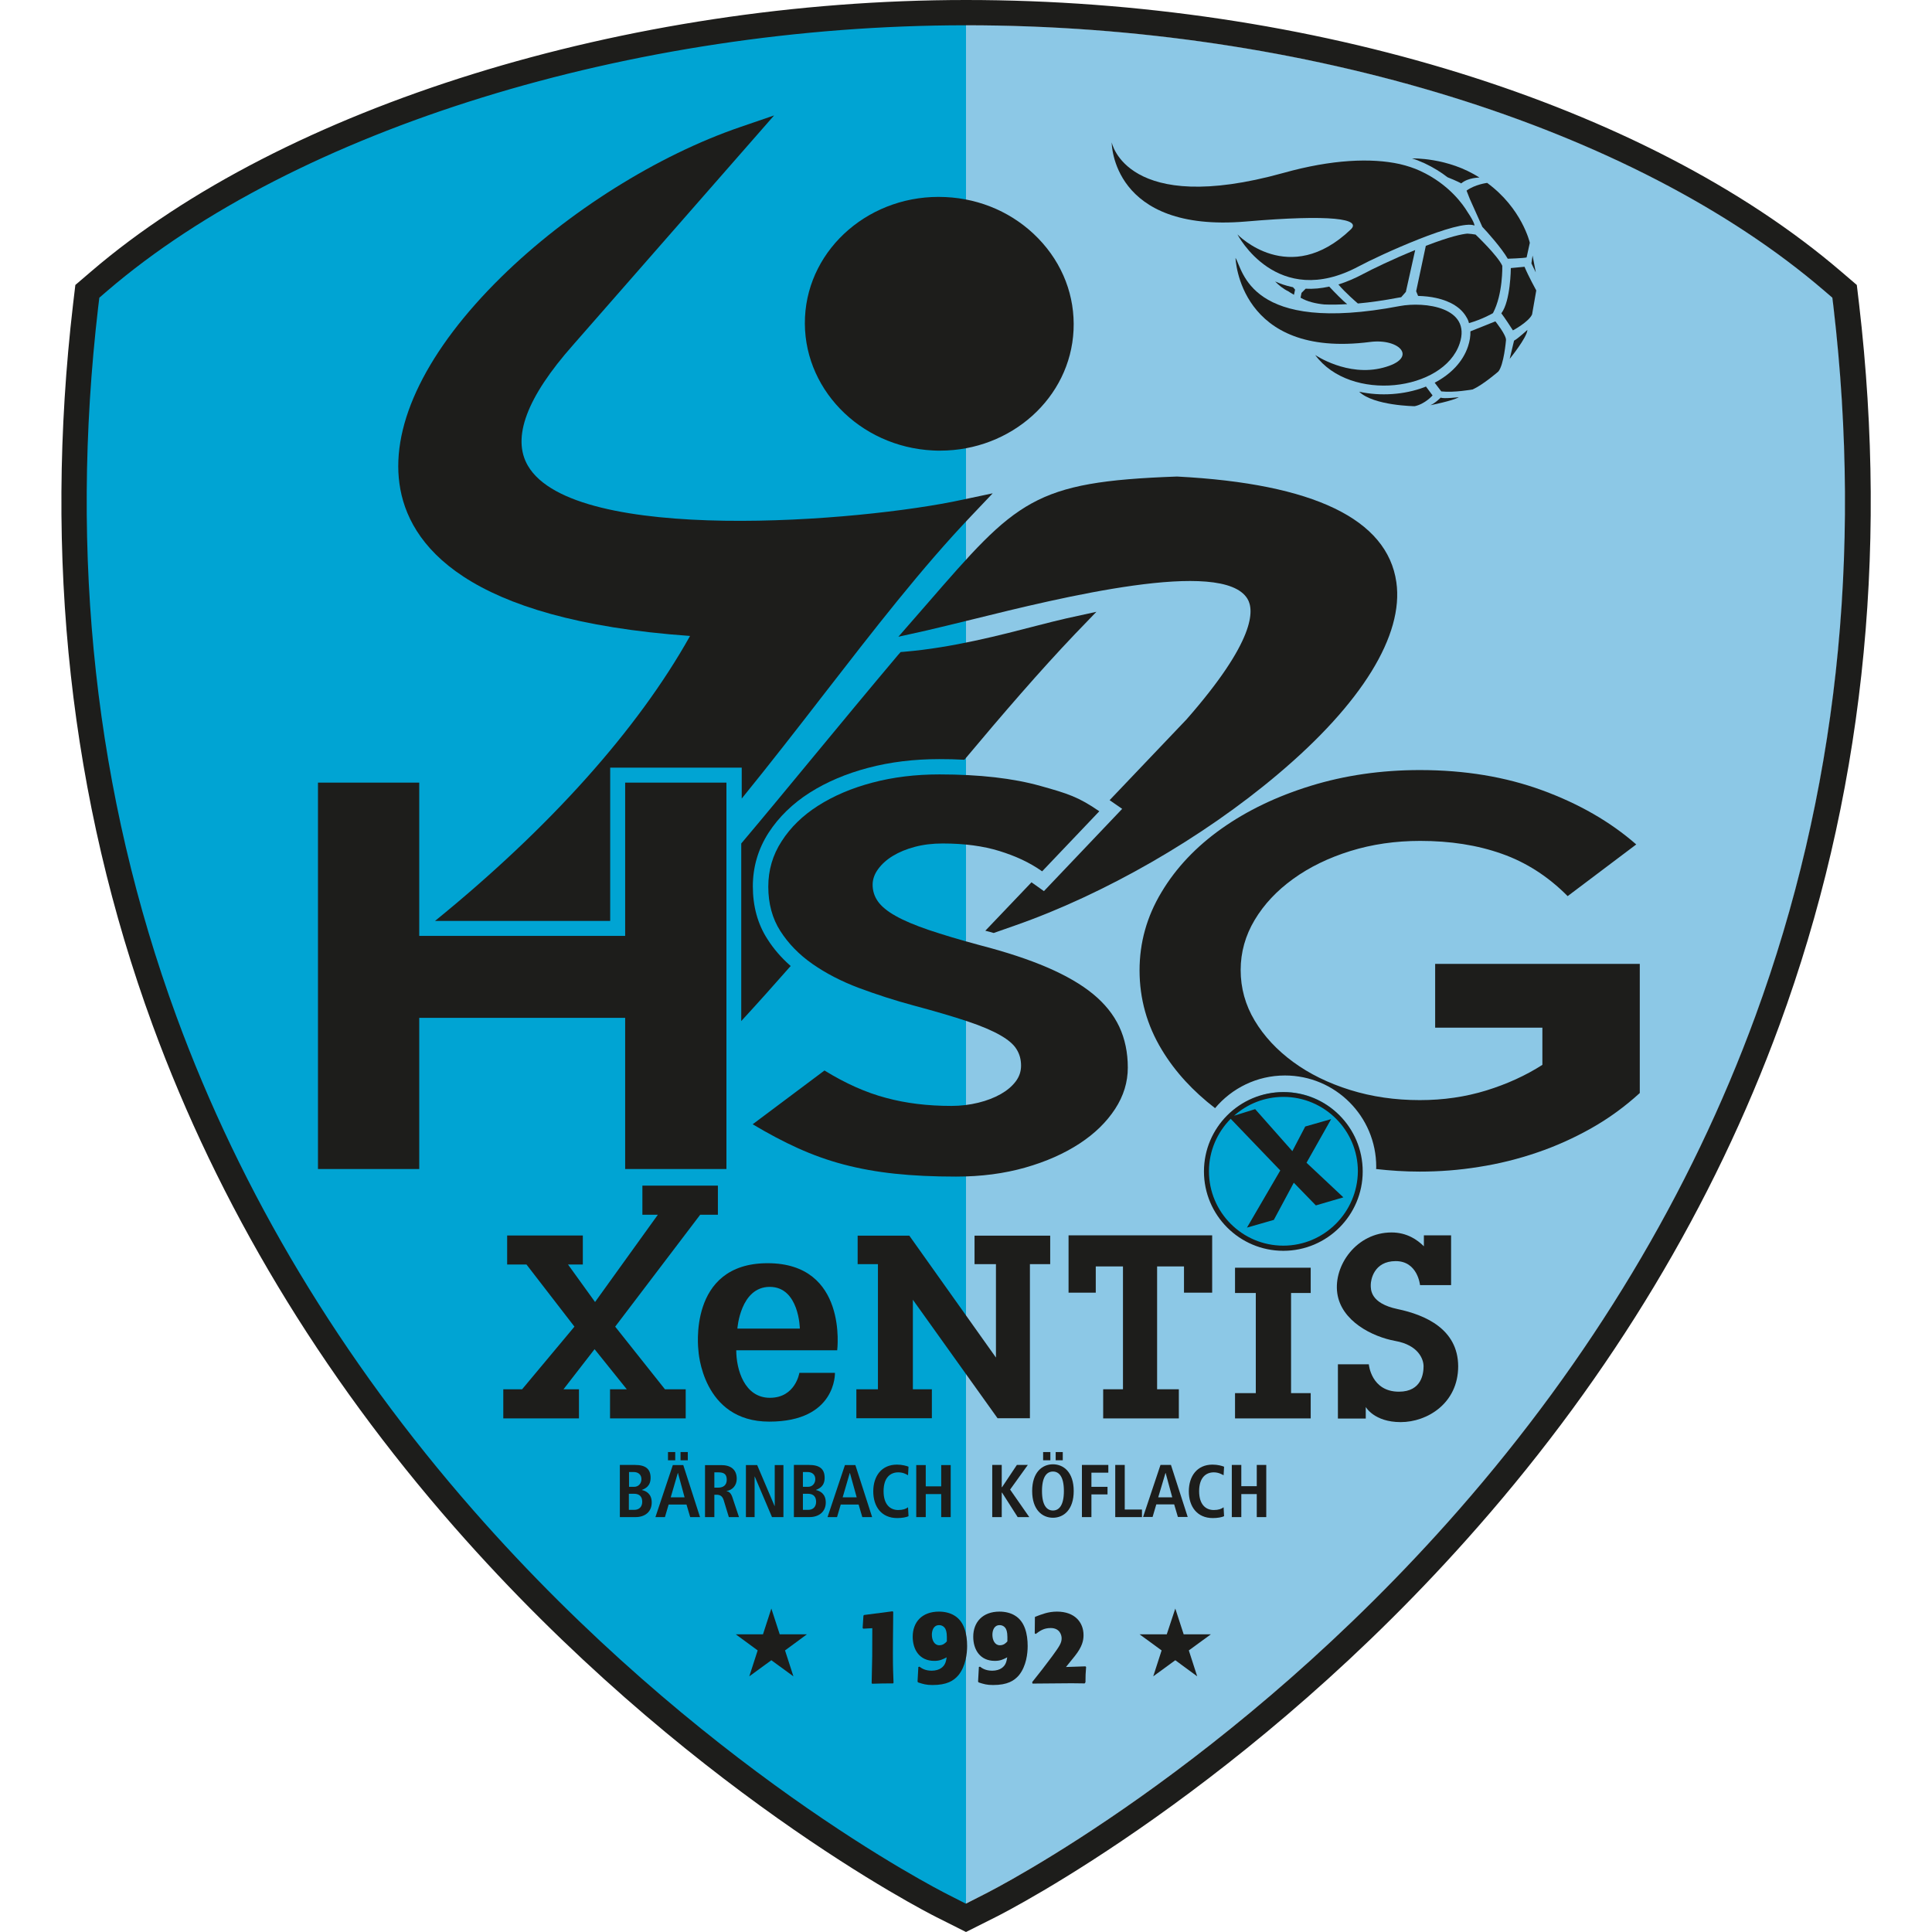 <?xml version="1.0" encoding="UTF-8"?>
<!-- Generator: Adobe Illustrator 25.3.1, SVG Export Plug-In . SVG Version: 6.00 Build 0)  -->
<svg xmlns="http://www.w3.org/2000/svg" xmlns:xlink="http://www.w3.org/1999/xlink" version="1.1" id="Ebene_1" x="0px" y="0px" viewBox="0 0 120 120" style="enable-background:new 0 0 120 120;" xml:space="preserve">
<style type="text/css">
	.st0{fill:#8CC8E6;}
	.st1{fill:#00A4D3;}
	.st2{fill:#1D1D1B;}
</style>
<path class="st0" d="M113.83,18.47l-0.5-0.43C101.47,7.88,81.03,1.56,60,1.56c-20.72,0-41.65,6.47-53.33,16.49l-0.5,0.43L6.1,19.05  c-1.81,15.5-0.18,30.32,4.85,44.05c4.03,11,10.24,21.33,18.45,30.7c14.02,15.99,28.81,23.52,29.43,23.84l1.17,0.59l1.17-0.59  c0.62-0.31,15.41-7.85,29.43-23.84c8.21-9.37,14.42-19.7,18.45-30.7c5.03-13.74,6.66-28.56,4.85-44.05L113.83,18.47z"></path>
<path class="st1" d="M5.59,19.03l0.07-0.57l0.5-0.43C18.1,7.84,38.66,1.51,59.82,1.51c0.06,0,0.12,0,0.18,0v116.79l-0.18,0.09  l-1.17-0.59c-0.63-0.31-15.51-7.86-29.61-23.88c-8.26-9.38-14.51-19.73-18.56-30.76C5.41,49.41,3.77,34.56,5.59,19.03"></path>
<path class="st2" d="M6.17,18.49L6.1,19.06c-1.81,15.5-0.18,30.32,4.85,44.05c4.03,11,10.24,21.33,18.45,30.7  c14.02,15.99,28.81,23.52,29.43,23.84l1.16,0.59l1.16-0.59c0.62-0.31,15.41-7.85,29.43-23.84c8.21-9.37,14.42-19.7,18.45-30.7  c5.03-13.73,6.66-28.56,4.85-44.05l-0.07-0.57l-0.5-0.43C101.47,7.89,81.04,1.57,60,1.57c-20.72,0-41.65,6.47-53.33,16.49  L6.17,18.49z M60,120l-1.87-0.94c-0.63-0.32-15.69-7.99-29.91-24.21c-8.34-9.51-14.65-20.01-18.75-31.2  C4.36,49.69,2.7,34.62,4.54,18.88l0.14-1.18l0.97-0.83C17.59,6.62,38.93,0,60,0c21.39,0,42.22,6.46,54.36,16.87l0.97,0.83l0.14,1.18  c1.84,15.75,0.18,30.81-4.94,44.78c-4.1,11.19-10.4,21.68-18.75,31.19c-14.22,16.22-29.27,23.89-29.91,24.21L60,120z"></path>
<path class="st2" d="M57.96,27.98c0.14,0.01,0.29,0.01,0.43,0.01c4.41,0,8.09-3.27,8.29-7.48c0.1-2.11-0.67-4.13-2.19-5.7  c-1.5-1.55-3.55-2.47-5.77-2.57c-4.6-0.22-8.51,3.13-8.72,7.46C49.79,24.05,53.36,27.76,57.96,27.98"></path>
<path class="st2" d="M86.73,36.16c-0.56-3.91-5.13-6.12-13.6-6.56l-0.03,0l-0.03,0c-8.9,0.32-9.91,1.48-15.5,7.92l-1.77,2.03  l1.75-0.39c0.81-0.19,1.81-0.43,2.86-0.69c5.42-1.34,15.52-3.83,17.07-1.28c0.43,0.7,0.5,2.61-3.78,7.49l-4.78,5.02l0.78,0.54  l-4.86,5.11l-0.66-0.47c-0.04-0.03-0.08-0.05-0.11-0.08l-2.87,3.01c0.18,0.04,0.35,0.09,0.52,0.14l1.31-0.46  c5.56-1.94,11.67-5.45,16.34-9.4C84.59,43.69,87.2,39.45,86.73,36.16"></path>
<polygon class="st2" points="38.83,48.61 38.83,58.13 26.04,58.13 26.04,48.61 19.75,48.61 19.75,72.61 26.04,72.61 26.04,63.22   38.83,63.22 38.83,72.61 45.12,72.61 45.12,48.61 "></polygon>
<path class="st2" d="M67.89,61.74c-0.73-0.6-1.68-1.15-2.84-1.65c-1.16-0.5-2.56-0.96-4.18-1.38c-1.27-0.34-2.33-0.66-3.19-0.95  c-0.85-0.29-1.54-0.58-2.05-0.87c-0.52-0.29-0.88-0.59-1.1-0.9c-0.22-0.31-0.33-0.66-0.33-1.04c0-0.34,0.12-0.67,0.35-0.98  c0.23-0.31,0.53-0.58,0.91-0.81c0.38-0.23,0.83-0.42,1.36-0.56c0.53-0.14,1.1-0.21,1.73-0.21c1.35,0,2.53,0.16,3.53,0.47  c0.99,0.31,1.84,0.69,2.65,1.26l3.55-3.73c-1.29-0.89-1.96-1.1-3.64-1.57c-1.7-0.48-3.8-0.72-6.29-0.72c-1.49,0-2.88,0.17-4.16,0.51  c-1.29,0.34-2.41,0.82-3.37,1.43c-0.96,0.61-1.72,1.35-2.27,2.21c-0.56,0.86-0.83,1.8-0.83,2.82c0,1.06,0.25,1.98,0.75,2.76  c0.5,0.78,1.16,1.46,1.99,2.04c0.83,0.58,1.79,1.08,2.88,1.49c1.1,0.41,2.24,0.78,3.43,1.1c1.35,0.36,2.46,0.69,3.33,0.98  c0.87,0.29,1.54,0.58,2.03,0.86c0.49,0.28,0.83,0.57,1.01,0.87c0.19,0.3,0.28,0.64,0.28,1.02c0,0.36-0.11,0.69-0.34,0.99  c-0.23,0.3-0.54,0.56-0.93,0.78c-0.39,0.22-0.85,0.4-1.38,0.53c-0.53,0.13-1.09,0.2-1.68,0.2c-1.46,0-2.81-0.16-4.06-0.5  c-1.25-0.33-2.52-0.9-3.82-1.7l-4.46,3.34c0.97,0.58,1.91,1.08,2.82,1.49c0.91,0.41,1.85,0.75,2.84,1.01  c0.99,0.26,2.04,0.45,3.17,0.57c1.12,0.12,2.39,0.18,3.8,0.18c1.57,0,3-0.19,4.3-0.56c1.3-0.37,2.42-0.87,3.37-1.49  c0.95-0.62,1.68-1.34,2.21-2.15c0.53-0.81,0.79-1.67,0.79-2.57c0-0.94-0.18-1.79-0.53-2.54C69.16,63.01,68.62,62.34,67.89,61.74"></path>
<path class="st2" d="M59.77,31.04c-6.28,1.37-24.1,2.81-26.98-2.11c-1.02-1.74-0.07-4.26,2.81-7.51L48.08,7.17l-2.07,0.71  c-5.16,1.76-10.72,5.25-14.87,9.32c-4.6,4.52-6.85,9.08-6.33,12.84c0.52,3.79,4.09,8.47,18.05,9.46  c-3.26,5.83-8.73,11.92-15.84,17.7h10.88v-9.52h8.17v1.92c1.76-2.17,3.45-4.34,5.08-6.45c3.14-4.05,6.1-7.88,9.19-11.12l1.32-1.39  L59.77,31.04z"></path>
<path class="st2" d="M66.23,38.41c-0.49,0.11-1.12,0.27-1.86,0.46c-2.2,0.57-5.21,1.36-8.19,1.61l-0.24,0.02l-0.16,0.18  c-1.82,2.16-3.59,4.3-5.3,6.37c-1.49,1.8-2.96,3.59-4.44,5.34v11.03c1.04-1.13,2.06-2.27,3.07-3.42c-0.57-0.5-1.06-1.06-1.45-1.68  c-0.6-0.93-0.9-2.03-0.9-3.27c0-1.2,0.33-2.32,0.98-3.33c0.63-0.97,1.49-1.81,2.56-2.49c1.04-0.66,2.26-1.18,3.63-1.54  c1.36-0.36,2.84-0.54,4.4-0.54c0.54,0,1.06,0.01,1.57,0.04c2.38-2.84,4.67-5.5,6.87-7.81L68.1,38L66.23,38.41z"></path>
<polygon class="st2" points="95.12,16.36 95.39,16.92 95.19,15.87 "></polygon>
<path class="st2" d="M88.4,10.1l0.07,0.04c0,0,0.01,0,0.01,0c0.55,0.26,1.03,0.56,1.43,0.87c0.58,0.23,0.85,0.38,0.85,0.38  c0.44-0.37,1.13-0.36,1.13-0.36c-1.96-1.27-4.2-1.19-4.2-1.19c0,0,0.01,0,0.01,0c0.24,0.07,0.47,0.16,0.68,0.26L88.4,10.1z"></path>
<path class="st2" d="M95.16,19.53l0.26-1.49c0,0-0.49-0.89-0.73-1.47l-0.85,0.08c0,0-0.01,2.05-0.59,2.81c0,0,0.24,0.31,0.72,1.06  C93.96,20.53,94.96,19.99,95.16,19.53"></path>
<path class="st2" d="M94.04,21.16l-0.27,1.13c0,0,1.08-1.33,1.1-1.8C94.86,20.49,94.34,20.99,94.04,21.16"></path>
<path class="st2" d="M92.88,19.96l-1.55,0.62c0.01,0.29-0.04,0.61-0.15,0.94c-0.31,0.93-1.04,1.71-2.07,2.25c0,0,0,0,0,0l0.41,0.54  c0.79,0.09,1.95-0.12,1.95-0.12c0.66-0.3,1.59-1.11,1.59-1.11c0.35-0.4,0.48-1.95,0.48-1.95C93.57,20.82,92.88,19.96,92.88,19.96"></path>
<path class="st2" d="M89.48,24.7c0,0-0.33,0.34-0.64,0.47c0,0,1.42-0.28,1.77-0.5C90.61,24.67,89.7,24.78,89.48,24.7"></path>
<path class="st2" d="M87.96,18.09l0.12,0.29c0.39,0.01,0.78,0.05,1.13,0.13c0.9,0.2,1.55,0.61,1.88,1.2  c0.07,0.11,0.12,0.23,0.15,0.36c0.85-0.24,1.49-0.62,1.49-0.62c0.63-1.19,0.58-2.94,0.58-2.94c-0.28-0.63-1.66-1.94-1.66-1.94  c-0.17-0.03-0.34-0.05-0.51-0.06c-0.33,0.03-1.05,0.17-2.58,0.76L87.96,18.09z"></path>
<path class="st2" d="M87.32,18.13l0.58-2.6c-1.38,0.56-2.7,1.2-3.24,1.49c-0.52,0.28-1.03,0.49-1.53,0.65  c0.42,0.5,1.15,1.13,1.21,1.18c0.78-0.07,1.61-0.19,2.51-0.36c0.06-0.01,0.12-0.02,0.18-0.03l0,0L87.32,18.13z"></path>
<path class="st2" d="M84.42,24.33c0.9,0.87,3.45,0.9,3.45,0.9c0.65-0.14,1.11-0.67,1.11-0.67l-0.41-0.55c0,0,0,0,0,0  c-0.03,0.01-0.07,0.02-0.1,0.04C87.22,24.52,85.74,24.62,84.42,24.33"></path>
<path class="st2" d="M81.1,17.93l-0.26,0.26l-0.06,0.3c0.42,0.25,0.96,0.37,1.47,0.42c0.45,0.02,0.93,0.01,1.43-0.02  c-0.23-0.16-0.84-0.79-1.12-1.09C82.06,17.91,81.58,17.96,81.1,17.93"></path>
<path class="st2" d="M80.37,18.31l0.07-0.32c0,0-0.06-0.07-0.13-0.15c-0.03-0.01-0.06-0.01-0.09-0.02c-0.37-0.08-0.71-0.2-1.02-0.34  c0.21,0.22,0.48,0.45,0.83,0.62C80.03,18.1,80.25,18.25,80.37,18.31"></path>
<path class="st2" d="M90.66,21.34c0.76-2.26-2.18-2.62-3.72-2.33c-9.37,1.79-9.73-2.26-10.2-2.99c0,0,0.2,6.27,8.36,5.22  c1.84-0.24,3.04,1.02,0.8,1.6c-2.21,0.58-4.21-0.79-4.21-0.79C83.87,25.02,89.67,24.3,90.66,21.34"></path>
<path class="st2" d="M83.9,14.25c-3.83,3.66-7.04,0.31-7.04,0.31s2.43,4.72,7.54,1.98c1.26-0.68,6.24-2.95,7.18-2.53  c0,0,0.04-0.15-0.44-0.86c-0.24-0.4-1.12-1.7-2.92-2.53c0,0-0.01-0.01-0.02-0.01c0,0,0,0,0,0c-0.37-0.17-0.79-0.31-1.26-0.42  c-1.76-0.39-4.22-0.29-7.22,0.55c-9.74,2.71-10.67-1.88-10.67-1.9c0,0.03-0.01,5.62,8.32,4.92C82.71,13.3,84.58,13.6,83.9,14.25"></path>
<path class="st2" d="M92.07,14.09c0.29,0.3,1.2,1.32,1.58,1.98c0,0,0.97-0.03,1.17-0.08l0.2-0.91c0,0-0.48-2.13-2.65-3.72  c0,0-0.75,0.09-1.28,0.48l0.2,0.51L92.07,14.09z"></path>
<polygon class="st2" points="45.7,101.51 47.39,101.51 47.91,99.91 48.43,101.51 50.12,101.51 48.76,102.51 49.28,104.12   47.91,103.12 46.54,104.12 47.06,102.51 "></polygon>
<path class="st2" d="M55.47,104.56c-0.53,0-0.7,0-1.3,0.02l-0.03-0.04c0.04-1.48,0.04-1.86,0.04-3.41l-0.56,0.03l-0.04-0.04  l0.05-0.77l0.04-0.04l1.77-0.23l0.04,0.04c-0.02,1.95-0.02,2.19-0.02,2.59c0,0.91,0.02,1.32,0.04,1.81L55.47,104.56z"></path>
<path class="st2" d="M57.11,103.52c0.12,0.09,0.34,0.25,0.76,0.25c0.25,0,0.45-0.07,0.57-0.15c0.29-0.19,0.32-0.46,0.36-0.68  c-0.25,0.13-0.43,0.22-0.77,0.22c-0.92,0-1.34-0.7-1.34-1.5c0-0.9,0.57-1.56,1.63-1.56c0.35,0,0.69,0.08,0.95,0.24  c0.63,0.37,0.8,1.16,0.8,1.9c0,0.45-0.08,1.24-0.54,1.81c-0.3,0.35-0.72,0.61-1.61,0.61c-0.39,0-0.58-0.06-0.89-0.16l-0.04-0.05  l0.05-0.91L57.11,103.52z M58.72,101.17c-0.13-0.23-0.35-0.23-0.39-0.23c-0.35,0-0.45,0.34-0.45,0.6c0,0.34,0.16,0.65,0.46,0.65  c0.24,0,0.38-0.14,0.47-0.24C58.82,101.52,58.8,101.33,58.72,101.17"></path>
<path class="st2" d="M60.87,103.52c0.12,0.09,0.34,0.25,0.76,0.25c0.25,0,0.45-0.07,0.57-0.15c0.29-0.19,0.32-0.46,0.36-0.68  c-0.25,0.13-0.43,0.22-0.77,0.22c-0.92,0-1.34-0.7-1.34-1.5c0-0.9,0.58-1.56,1.63-1.56c0.35,0,0.69,0.08,0.95,0.24  c0.63,0.37,0.8,1.16,0.8,1.9c0,0.45-0.08,1.24-0.54,1.81c-0.3,0.35-0.72,0.61-1.61,0.61c-0.39,0-0.58-0.06-0.89-0.16l-0.04-0.05  l0.05-0.91L60.87,103.52z M62.48,101.17c-0.13-0.23-0.35-0.23-0.39-0.23c-0.35,0-0.45,0.34-0.45,0.6c0,0.34,0.16,0.65,0.46,0.65  c0.25,0,0.38-0.14,0.47-0.24C62.58,101.52,62.56,101.33,62.48,101.17"></path>
<path class="st2" d="M64.3,100.42c0.4-0.15,0.8-0.32,1.35-0.32c1.1,0,1.65,0.66,1.65,1.46c0,0.32-0.07,0.71-0.54,1.3  c-0.15,0.19-0.4,0.49-0.55,0.68l1.21-0.04l0.04,0.04c-0.03,0.43-0.04,0.52-0.04,0.95l-0.05,0.07c-0.3,0-0.53-0.01-0.81-0.01  c-0.67,0-1.75,0.02-2.43,0.02l-0.02-0.09c0.42-0.52,0.83-1.05,1.23-1.59c0.45-0.62,0.6-0.83,0.6-1.13c0-0.21-0.12-0.64-0.68-0.64  c-0.43,0-0.66,0.17-0.93,0.37l-0.06-0.04l0.01-1L64.3,100.42z"></path>
<polygon class="st2" points="70.78,101.51 72.47,101.51 73,99.91 73.52,101.51 75.21,101.51 73.84,102.51 74.36,104.12 73,103.12   71.63,104.12 72.15,102.51 "></polygon>
<polygon class="st2" points="38.21,82.4 43.49,75.45 44.59,75.45 44.59,73.64 39.9,73.64 39.9,75.45 40.86,75.45 36.96,80.87   35.28,78.54 36.2,78.54 36.2,76.74 31.5,76.74 31.5,78.54 32.7,78.54 35.68,82.4 32.43,86.29 31.26,86.29 31.26,88.1 35.96,88.1   35.96,86.29 35,86.29 36.93,83.8 38.93,86.29 37.89,86.29 37.89,88.1 42.59,88.1 42.59,86.29 41.3,86.29 "></polygon>
<path class="st2" d="M45.8,82.52c0,0,0.18-2.59,2.01-2.59c1.83,0,1.87,2.59,1.87,2.59H45.8z M47.68,78.46c-5,0-4.3,5.42-4.3,5.42  s0.22,4.42,4.4,4.42c4.18,0,4.08-3.03,4.08-3.03h-2.21c0,0-0.24,1.55-1.83,1.55c-1.59,0-2.09-1.77-2.09-2.95H52  C52,83.86,52.68,78.46,47.68,78.46"></path>
<polygon class="st2" points="60.53,78.52 61.86,78.52 61.86,84.32 56.48,76.75 53.27,76.75 53.27,78.52 54.53,78.52 54.53,86.29   53.19,86.29 53.19,88.09 57.88,88.09 57.88,86.29 56.7,86.29 56.7,80.73 61.96,88.09 63.97,88.09 63.97,78.52 65.23,78.52   65.23,76.75 60.53,76.75 "></polygon>
<polygon class="st2" points="66.37,80.29 68.06,80.29 68.06,78.66 69.75,78.66 69.75,86.29 68.52,86.29 68.52,88.1 73.22,88.1   73.22,86.29 71.87,86.29 71.87,78.66 73.54,78.66 73.54,80.29 75.29,80.29 75.29,76.73 66.37,76.73 "></polygon>
<path class="st1" d="M79.75,77.45c2.66,0,4.81-2.15,4.81-4.81c0-2.66-2.15-4.81-4.81-4.81c-2.66,0-4.81,2.15-4.81,4.81  C74.94,75.3,77.09,77.45,79.75,77.45"></path>
<polygon class="st2" points="76.71,80.31 78,80.31 78,86.53 76.71,86.53 76.71,88.1 81.41,88.1 81.41,86.53 80.19,86.53   80.19,80.31 81.41,80.31 81.41,78.74 76.71,78.74 "></polygon>
<path class="st2" d="M86.81,81.31c-1.71-0.36-1.67-1.22-1.67-1.51c0-0.28,0.18-1.47,1.55-1.47c1.37,0,1.51,1.49,1.51,1.49h1.93  v-3.09h-1.69v0.68c-0.41-0.41-1.06-0.86-2.01-0.86c-2.17,0-3.61,2.05-3.37,3.77c0.24,1.73,2.17,2.71,3.61,2.97  c1.44,0.26,1.75,1.14,1.75,1.57c0,0.42-0.1,1.58-1.53,1.58c-1.73,0-1.87-1.7-1.87-1.7H83.1v3.37h1.73v-0.72c0,0,0.52,0.94,2.17,0.94  s3.57-1.17,3.57-3.47C90.56,82.55,88.52,81.67,86.81,81.31"></path>
<path class="st2" d="M89.14,59.87v3.96h6.66v2.31c-1.03,0.66-2.19,1.19-3.48,1.59c-1.3,0.4-2.67,0.6-4.13,0.6  c-1.54,0-2.98-0.21-4.33-0.63c-1.35-0.42-2.53-1-3.54-1.74c-1.01-0.74-1.81-1.6-2.39-2.57c-0.58-0.97-0.87-2.02-0.87-3.14  c0-1.1,0.29-2.14,0.87-3.11c0.58-0.97,1.38-1.82,2.39-2.55c1.01-0.73,2.2-1.31,3.55-1.73c1.35-0.42,2.8-0.63,4.34-0.63  c1.86,0,3.55,0.26,5.07,0.8c1.51,0.53,2.88,1.41,4.09,2.63l4.26-3.21c-1.6-1.4-3.54-2.52-5.83-3.36c-2.29-0.84-4.82-1.26-7.61-1.26  c-2.41,0-4.67,0.33-6.78,0.98c-2.11,0.65-3.96,1.54-5.54,2.66c-1.58,1.12-2.83,2.44-3.73,3.95c-0.91,1.51-1.36,3.13-1.36,4.85  c0,1.76,0.46,3.41,1.38,4.93c0.83,1.38,1.95,2.58,3.31,3.63c1.04-1.24,2.6-2.03,4.34-2.03c3.13,0,5.67,2.54,5.67,5.67  c0,0.05,0,0.09-0.01,0.14c0.88,0.1,1.78,0.16,2.71,0.16c1.22,0,2.44-0.09,3.67-0.29c1.23-0.19,2.44-0.49,3.61-0.89  c1.18-0.4,2.31-0.91,3.39-1.52c1.08-0.61,2.08-1.34,3-2.18v-8.02H89.14z"></path>
<path class="st2" d="M79.71,77.37c-2.55,0-4.62-2.07-4.62-4.62c0-1.27,0.52-2.42,1.35-3.26l3.08,3.21l-2.07,3.55l1.67-0.48  l1.24-2.31l1.37,1.41l1.71-0.5l-2.29-2.15l1.53-2.71l-1.61,0.46l-0.8,1.53l-2.31-2.61l-1.31,0.41c0.82-0.73,1.89-1.17,3.07-1.17  c2.54,0,4.62,2.07,4.62,4.62C84.32,75.3,82.25,77.37,79.71,77.37 M79.71,67.83c-2.72,0-4.93,2.21-4.93,4.93  c0,2.72,2.21,4.93,4.93,4.93s4.93-2.21,4.93-4.93C84.64,70.03,82.43,67.83,79.71,67.83"></path>
<polygon class="st2" points="76.51,94.23 77.1,94.23 77.1,92.8 78.06,92.8 78.06,94.23 78.65,94.23 78.65,90.99 78.06,90.99   78.06,92.31 77.1,92.31 77.1,90.99 76.51,90.99 "></polygon>
<path class="st2" d="M76,93.62c-0.13,0.1-0.32,0.17-0.61,0.17c-0.49,0-0.91-0.33-0.91-1.17c0-0.84,0.42-1.17,0.91-1.17  c0.3,0,0.49,0.12,0.61,0.18l0.03-0.53c-0.12-0.05-0.39-0.13-0.72-0.13c-0.96,0-1.47,0.72-1.47,1.66c0,0.94,0.51,1.66,1.49,1.66  c0.29,0,0.58-0.05,0.7-0.12L76,93.62z"></path>
<path class="st2" d="M71.94,93l0.45-1.51h0.01L72.81,93H71.94z M72.73,90.99h-0.65l-1.08,3.23h0.59l0.23-0.78h1.11l0.23,0.78h0.61  L72.73,90.99z"></path>
<polygon class="st2" points="69.27,94.23 70.93,94.23 70.93,93.76 69.86,93.76 69.86,90.99 69.27,90.99 "></polygon>
<polygon class="st2" points="67.2,94.23 67.79,94.23 67.79,92.82 68.79,92.82 68.79,92.35 67.79,92.35 67.79,91.47 68.84,91.47   68.84,90.99 67.2,90.99 "></polygon>
<rect x="65.57" y="90.19" class="st2" width="0.44" height="0.51"></rect>
<rect x="64.79" y="90.19" class="st2" width="0.45" height="0.51"></rect>
<path class="st2" d="M65.4,93.82c-0.38,0-0.68-0.32-0.68-1.21c0-0.89,0.3-1.21,0.68-1.21c0.38,0,0.68,0.32,0.68,1.21  C66.08,93.5,65.78,93.82,65.4,93.82 M65.4,90.95c-0.67,0-1.29,0.5-1.29,1.66c0,1.16,0.62,1.66,1.29,1.66c0.67,0,1.29-0.5,1.29-1.66  C66.69,91.45,66.07,90.95,65.4,90.95"></path>
<polygon class="st2" points="61.63,94.23 62.22,94.23 62.22,92.71 62.24,92.71 63.21,94.23 63.93,94.23 62.74,92.52 63.84,90.99   63.16,90.99 62.24,92.37 62.22,92.37 62.22,90.99 61.63,90.99 "></polygon>
<path class="st2" d="M39.07,91.43h0.29c0.28,0,0.48,0.16,0.48,0.44c0,0.26-0.17,0.48-0.46,0.48h-0.31V91.43z M39.07,92.78h0.31  c0.37,0,0.51,0.21,0.51,0.5c0,0.3-0.18,0.5-0.5,0.5h-0.33V92.78z M38.49,94.23h0.99c0.57,0,1-0.32,1-0.91  c0-0.54-0.36-0.72-0.61-0.77v-0.01c0.21-0.08,0.54-0.23,0.54-0.75c0-0.55-0.31-0.8-0.97-0.8h-0.94V94.23z M41.66,93l0.44-1.51h0.01  L42.52,93H41.66z M42.87,94.23h0.61l-1.04-3.23h-0.65l-1.08,3.23h0.59l0.23-0.78h1.11L42.87,94.23z M41.49,90.7h0.45v-0.51h-0.45  V90.7z M42.27,90.7h0.45v-0.51h-0.45V90.7z M43.78,94.23h0.59v-1.39h0.13c0.22,0,0.37,0.08,0.45,0.34l0.32,1.05h0.63L45.49,93  c-0.1-0.3-0.24-0.36-0.36-0.38v-0.01c0.36-0.06,0.63-0.34,0.63-0.76c0-0.59-0.39-0.85-0.96-0.85h-1.01V94.23z M44.37,92.4v-0.95  h0.24c0.33,0,0.53,0.09,0.53,0.46c0,0.33-0.21,0.49-0.53,0.49H44.37z M46.33,94.23h0.54v-2.52h0.01l1.07,2.52h0.71v-3.23h-0.54v2.54  h-0.01l-1.08-2.54h-0.7V94.23z M49.87,91.43h0.29c0.28,0,0.48,0.16,0.48,0.44c0,0.26-0.17,0.48-0.46,0.48h-0.31V91.43z M49.87,92.78  h0.31c0.37,0,0.51,0.21,0.51,0.5c0,0.3-0.18,0.5-0.49,0.5h-0.33V92.78z M49.29,94.23h0.99c0.57,0,1.01-0.32,1.01-0.91  c0-0.54-0.36-0.72-0.61-0.77v-0.01c0.21-0.08,0.54-0.23,0.54-0.75c0-0.55-0.31-0.8-0.97-0.8h-0.94V94.23z M52.34,93l0.44-1.51h0.01  L53.21,93H52.34z M53.56,94.23h0.61l-1.04-3.23h-0.65l-1.08,3.23h0.59l0.23-0.78h1.11L53.56,94.23z M56.4,93.62  c-0.13,0.1-0.32,0.17-0.61,0.17c-0.49,0-0.91-0.33-0.91-1.17c0-0.84,0.42-1.17,0.91-1.17c0.3,0,0.49,0.11,0.61,0.18l0.03-0.53  c-0.12-0.05-0.39-0.13-0.72-0.13c-0.96,0-1.47,0.72-1.47,1.66c0,0.94,0.5,1.66,1.49,1.66c0.29,0,0.58-0.05,0.7-0.12L56.4,93.62z   M56.91,94.23h0.59V92.8h0.96v1.43h0.59v-3.23h-0.59v1.32H57.5v-1.32h-0.59V94.23z"></path>
</svg>
